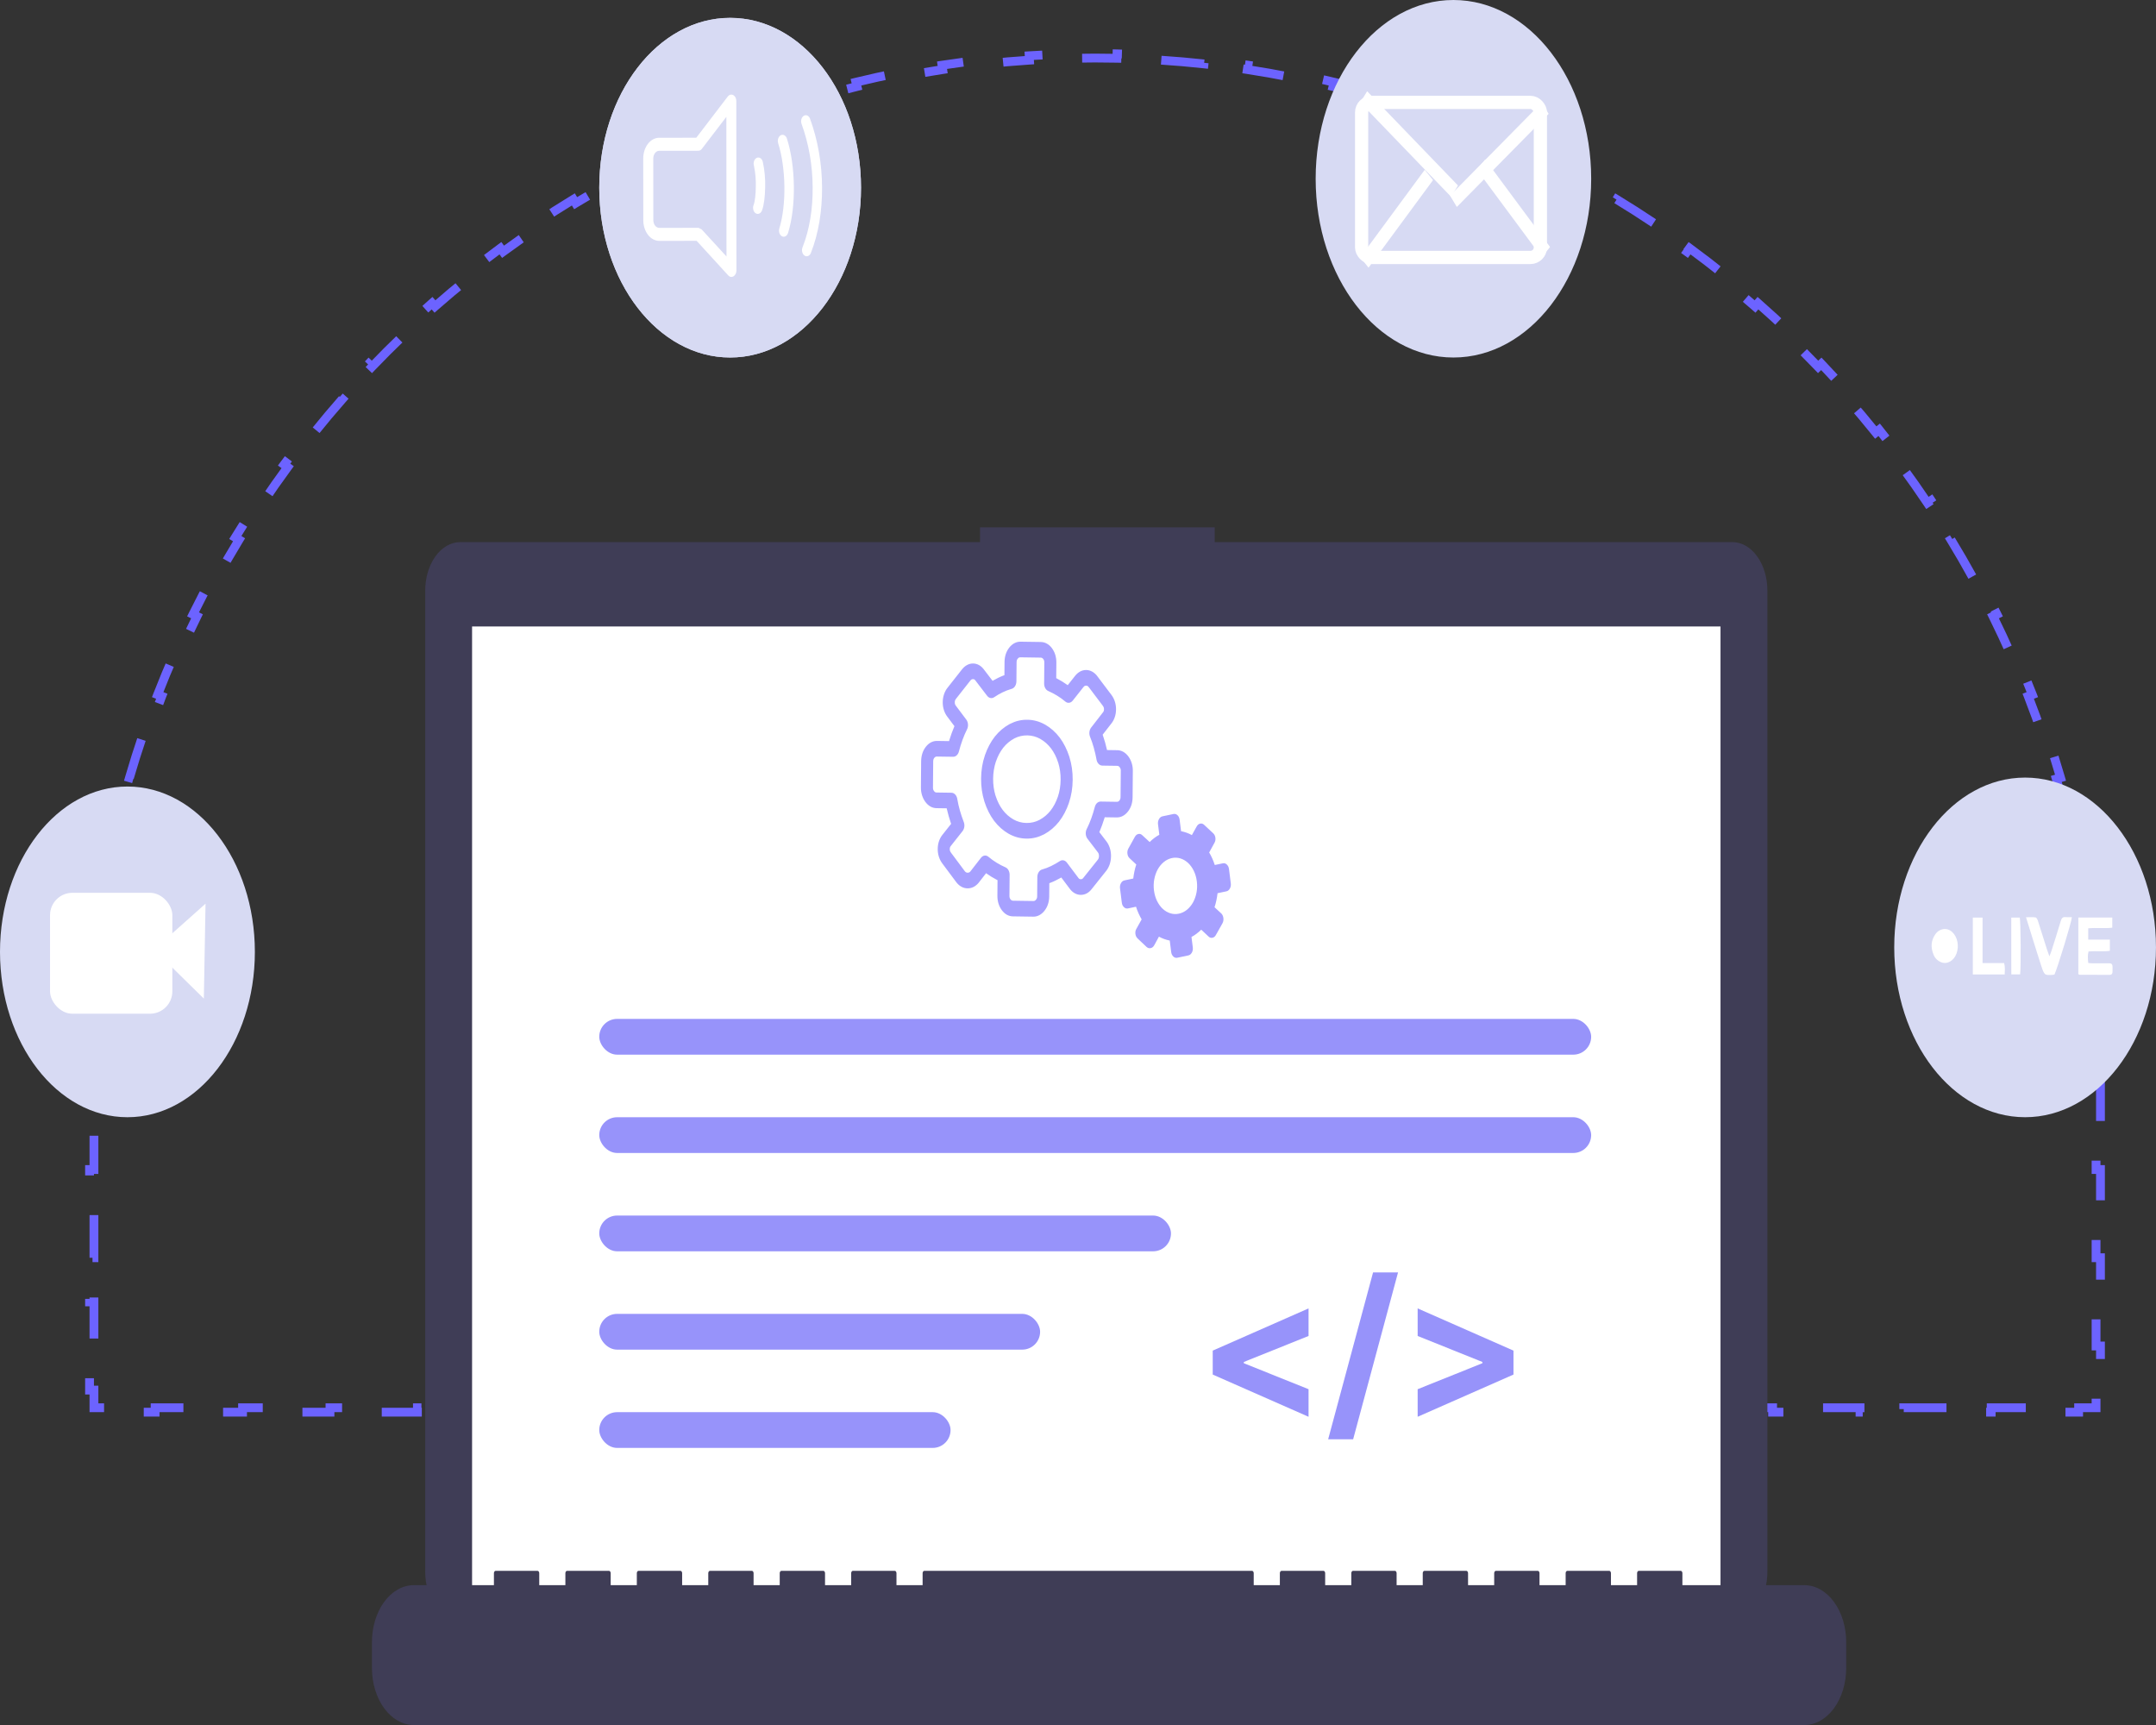 <svg xmlns="http://www.w3.org/2000/svg" width="225" height="180" viewBox="0 0 225 180" fill="none"><rect x="0" y="0" width="225" height="180" fill="#333333" stroke="none"/><path d="M218.745 112.828H219.205V117.432H218.745V122.036H219.205V126.639H218.745V131.243H219.205V135.847H218.745V140.451H219.205V145.055H218.745V146.897H216.924V147.357H212.362V146.897H207.8V147.357H203.237V146.897H198.675V147.357H194.113V146.897H189.551V147.357H184.989V146.897H180.427V147.357H175.864V146.897H171.302V147.357H166.74V146.897H162.178V147.357H157.616V146.897H153.053V147.357H148.491V146.897H143.929V147.357H139.367V146.897H134.805V147.357H130.243V146.897H125.68V147.357H121.118V146.897H116.556V147.357H111.994V146.897H107.432V147.357H102.869V146.897H98.307V147.357H93.745V146.897H89.183V147.357H84.621V146.897H80.059V147.357H75.496V146.897H70.934V147.357H66.372V146.897H61.81V147.357H57.248V146.897H52.685V147.357H48.123V146.897H43.561V147.357H38.999V146.897H34.437V147.357H29.875V146.897H25.312V147.357H20.75V146.897H16.188V147.357H11.626V146.897H9.805V145.055H9.345V140.451H9.805V135.847H9.345V131.243H9.805V126.639H9.345V122.036H9.805V117.432H9.345V112.828H9.805V110.526C9.805 109.762 9.813 108.999 9.829 108.239L9.369 108.229C9.402 106.697 9.468 105.172 9.566 103.657L10.025 103.686C10.123 102.164 10.254 100.651 10.417 99.147L9.96 99.097C10.125 97.575 10.322 96.062 10.552 94.56L11.006 94.629C11.237 93.121 11.499 91.623 11.793 90.137L11.342 90.048C11.639 88.545 11.969 87.054 12.329 85.576L12.776 85.684C13.137 84.204 13.53 82.736 13.953 81.28L13.512 81.152C13.939 79.683 14.398 78.227 14.887 76.785L15.323 76.933C15.812 75.491 16.332 74.063 16.882 72.65L16.454 72.483C17.008 71.058 17.593 69.648 18.207 68.254L18.628 68.44C19.242 67.047 19.885 65.67 20.557 64.31L20.145 64.106C20.822 62.736 21.528 61.383 22.262 60.047L22.665 60.269C23.398 58.936 24.159 57.621 24.948 56.324L24.555 56.085C25.349 54.779 26.17 53.492 27.019 52.225L27.401 52.481C28.247 51.217 29.12 49.973 30.019 48.749L29.648 48.477C30.552 47.246 31.482 46.035 32.438 44.846L32.797 45.134C33.749 43.949 34.726 42.785 35.728 41.644L35.383 41.34C36.39 40.193 37.421 39.068 38.477 37.965L38.809 38.283C39.86 37.186 40.935 36.111 42.032 35.06L41.714 34.728C42.817 33.672 43.942 32.641 45.089 31.634L45.392 31.98C46.534 30.977 47.698 30 48.883 29.047L48.595 28.689C49.784 27.733 50.995 26.803 52.225 25.899L52.498 26.27C53.722 25.371 54.966 24.498 56.23 23.652L55.974 23.27C57.241 22.421 58.528 21.6 59.834 20.806L60.073 21.199C61.37 20.41 62.685 19.649 64.018 18.916L63.796 18.513C65.132 17.779 66.485 17.073 67.855 16.396L68.059 16.808C69.419 16.136 70.796 15.493 72.189 14.879L72.003 14.458C73.397 13.844 74.807 13.259 76.232 12.705L76.399 13.133C77.812 12.583 79.24 12.063 80.682 11.574L80.534 11.138C81.976 10.649 83.432 10.19 84.901 9.763L85.029 10.204C86.484 9.781 87.953 9.388 89.433 9.027L89.324 8.58C90.803 8.22 92.294 7.89 93.796 7.593L93.886 8.044C95.372 7.75 96.87 7.488 98.378 7.257L98.309 6.803C99.811 6.573 101.324 6.376 102.846 6.211L102.896 6.668C104.4 6.505 105.913 6.374 107.435 6.276L107.406 5.817C108.921 5.719 110.446 5.653 111.978 5.62L111.988 6.08C112.748 6.064 113.511 6.056 114.275 6.056C115.039 6.056 115.801 6.064 116.562 6.08L116.572 5.62C118.104 5.653 119.629 5.719 121.144 5.817L121.115 6.276C122.637 6.374 124.15 6.505 125.654 6.668L125.703 6.211C127.226 6.376 128.739 6.573 130.241 6.803L130.172 7.257C131.68 7.488 133.178 7.75 134.664 8.044L134.753 7.593C136.256 7.89 137.747 8.219 139.225 8.58L139.116 9.027C140.597 9.388 142.065 9.781 143.521 10.204L143.649 9.763C145.118 10.19 146.574 10.649 148.016 11.138L147.868 11.574C149.31 12.063 150.738 12.583 152.151 13.133L152.318 12.705C153.743 13.259 155.153 13.844 156.547 14.458L156.361 14.879C157.754 15.493 159.131 16.136 160.491 16.808L160.694 16.396C162.065 17.073 163.418 17.779 164.753 18.513L164.532 18.916C165.865 19.649 167.18 20.41 168.477 21.199L168.716 20.806C170.022 21.599 171.308 22.421 172.576 23.27L172.32 23.652C173.584 24.498 174.828 25.371 176.052 26.27L176.324 25.899C177.555 26.803 178.766 27.733 179.955 28.689L179.667 29.047C180.852 30 182.016 30.977 183.157 31.98L183.461 31.634C184.608 32.641 185.733 33.672 186.835 34.728L186.517 35.06C187.615 36.111 188.69 37.186 189.741 38.283L190.073 37.965C191.128 39.068 192.16 40.193 193.167 41.34L192.821 41.644C193.823 42.785 194.801 43.949 195.753 45.134L196.112 44.846C197.067 46.035 197.998 47.246 198.902 48.477L198.531 48.749C199.43 49.973 200.303 51.217 201.149 52.481L201.531 52.225C202.38 53.492 203.201 54.779 203.995 56.085L203.602 56.324C204.391 57.62 205.152 58.936 205.885 60.269L206.288 60.047C207.022 61.383 207.728 62.736 208.405 64.106L207.993 64.31C208.665 65.67 209.308 67.047 209.922 68.44L210.343 68.254C210.957 69.648 211.542 71.058 212.096 72.483L211.668 72.65C212.217 74.063 212.737 75.491 213.227 76.933L213.662 76.785C214.152 78.227 214.611 79.683 215.038 81.152L214.597 81.28C215.02 82.735 215.413 84.204 215.774 85.684L216.221 85.575C216.581 87.054 216.911 88.545 217.208 90.047L216.757 90.137C217.051 91.623 217.313 93.121 217.544 94.629L217.998 94.56C218.228 96.062 218.425 97.575 218.59 99.097L218.133 99.147C218.296 100.651 218.426 102.164 218.525 103.686L218.984 103.657C219.082 105.172 219.148 106.697 219.18 108.229L218.721 108.239C218.737 108.999 218.745 109.762 218.745 110.526V112.828Z" stroke="#6C63FF" stroke-width="0.92" stroke-dasharray="4.6 4.6"></path><path d="M180.791 56.568H126.769V55.026H102.274V56.568H48.03C47.061 56.568 46.132 57.1 45.446 58.049C44.761 58.998 44.376 60.285 44.376 61.626V164.023C44.376 165.364 44.761 166.651 45.446 167.6C46.132 168.548 47.061 169.081 48.03 169.081H180.791C181.76 169.081 182.689 168.548 183.375 167.6C184.06 166.651 184.445 165.364 184.445 164.023V61.626C184.445 60.284 184.06 58.998 183.375 58.049C182.689 57.1 181.76 56.568 180.791 56.568Z" fill="#3F3D56"></path><path d="M179.552 65.371H49.266V167.073H179.552V65.371Z" fill="white"></path><path d="M188.306 165.41H175.575V164.159C175.575 164.093 175.556 164.03 175.522 163.984C175.488 163.937 175.442 163.911 175.393 163.911H171.029C170.981 163.911 170.934 163.937 170.9 163.984C170.866 164.03 170.847 164.093 170.847 164.159V165.41H168.119V164.159C168.119 164.093 168.1 164.03 168.066 163.984C168.032 163.937 167.985 163.911 167.937 163.911H163.572C163.524 163.911 163.478 163.937 163.444 163.984C163.41 164.03 163.391 164.093 163.391 164.159V165.41H160.663V164.159C160.663 164.093 160.644 164.03 160.609 163.984C160.575 163.937 160.529 163.911 160.481 163.911H156.116C156.068 163.911 156.022 163.937 155.988 163.984C155.953 164.03 155.934 164.093 155.934 164.159V165.41H153.206V164.159C153.206 164.093 153.187 164.03 153.153 163.984C153.119 163.937 153.073 163.911 153.025 163.911H148.66C148.612 163.911 148.566 163.937 148.531 163.984C148.497 164.03 148.478 164.093 148.478 164.159V165.41H145.75V164.159C145.75 164.093 145.731 164.03 145.697 163.984C145.663 163.937 145.617 163.911 145.568 163.911H141.204C141.156 163.911 141.109 163.937 141.075 163.984C141.041 164.03 141.022 164.093 141.022 164.159V165.41H138.294V164.159C138.294 164.093 138.275 164.03 138.241 163.984C138.206 163.937 138.16 163.911 138.112 163.911H133.748C133.7 163.911 133.654 163.937 133.62 163.984C133.586 164.03 133.566 164.093 133.566 164.159V165.41H130.838V164.159C130.838 164.093 130.818 164.03 130.784 163.984C130.75 163.937 130.704 163.911 130.656 163.911H96.466C96.418 163.911 96.371 163.937 96.337 163.984C96.303 164.03 96.284 164.093 96.284 164.159V165.41H93.556V164.159C93.556 164.093 93.537 164.03 93.503 163.984C93.469 163.937 93.423 163.911 93.374 163.911H89.01C88.962 163.911 88.915 163.937 88.881 163.984C88.847 164.03 88.828 164.093 88.828 164.159V165.41H86.1V164.159C86.1 164.093 86.081 164.03 86.047 163.984C86.013 163.937 85.966 163.911 85.918 163.911H81.554C81.505 163.911 81.459 163.937 81.425 163.984C81.391 164.03 81.372 164.093 81.372 164.159V165.41H78.644V164.159C78.644 164.093 78.625 164.03 78.591 163.984C78.556 163.937 78.51 163.911 78.462 163.911H74.097C74.049 163.911 74.003 163.937 73.969 163.984C73.935 164.03 73.915 164.093 73.915 164.159V165.41H71.188V164.159C71.188 164.093 71.169 164.03 71.135 163.984C71.101 163.937 71.054 163.911 71.006 163.911H66.641C66.593 163.911 66.546 163.937 66.512 163.984C66.478 164.03 66.459 164.093 66.459 164.159V165.41H63.731V164.159C63.731 164.093 63.712 164.03 63.678 163.984C63.644 163.937 63.598 163.911 63.549 163.911H59.185C59.136 163.911 59.09 163.937 59.056 163.984C59.022 164.03 59.003 164.093 59.003 164.159V165.41H56.275V164.159C56.275 164.093 56.256 164.03 56.222 163.984C56.188 163.937 56.141 163.911 56.093 163.911H51.728C51.679 163.911 51.633 163.937 51.599 163.984C51.565 164.03 51.546 164.093 51.546 164.159V165.41H43.181C42.023 165.41 40.913 166.036 40.095 167.152C39.276 168.268 38.816 169.781 38.816 171.359V174.05C38.816 175.628 39.276 177.141 40.095 178.257C40.913 179.373 42.023 180 43.181 180H188.306C189.463 180 190.573 179.373 191.392 178.257C192.21 177.141 192.67 175.628 192.67 174.05V171.36C192.67 169.782 192.21 168.268 191.392 167.153C190.573 166.037 189.463 165.41 188.306 165.41Z" fill="#3F3D56"></path><path d="M125.67 86.075C125.541 85.954 125.402 85.91 125.251 85.942C125.099 85.974 124.977 86.073 124.885 86.241L124.384 87.141C124.207 87.04 124.022 86.958 123.831 86.891C123.64 86.823 123.448 86.77 123.255 86.731L123.106 85.54C123.081 85.339 123.007 85.182 122.882 85.064C122.757 84.948 122.618 84.907 122.463 84.939L121.311 85.182C121.164 85.214 121.045 85.309 120.951 85.472C120.859 85.635 120.825 85.816 120.851 86.016L120.987 87.106C120.802 87.206 120.624 87.319 120.457 87.447C120.287 87.576 120.128 87.715 119.98 87.865L119.211 87.157C119.089 87.037 118.954 86.99 118.801 87.023C118.65 87.054 118.529 87.155 118.435 87.321L117.76 88.539C117.667 88.707 117.633 88.888 117.658 89.084C117.683 89.28 117.759 89.44 117.888 89.558L118.582 90.209C118.504 90.439 118.441 90.678 118.389 90.926C118.337 91.173 118.296 91.423 118.266 91.673L117.348 91.867C117.194 91.899 117.072 91.995 116.982 92.158C116.892 92.32 116.86 92.5 116.885 92.701L117.073 94.195C117.097 94.386 117.17 94.541 117.296 94.663C117.421 94.782 117.56 94.826 117.715 94.793L118.555 94.615C118.632 94.856 118.719 95.086 118.818 95.304C118.918 95.524 119.026 95.735 119.142 95.937L118.594 96.92C118.502 97.078 118.466 97.254 118.491 97.452C118.515 97.648 118.593 97.805 118.721 97.927L119.662 98.817C119.79 98.928 119.929 98.967 120.08 98.935C120.231 98.903 120.355 98.809 120.447 98.651L120.947 97.736C121.124 97.837 121.308 97.919 121.499 97.986C121.69 98.054 121.882 98.106 122.076 98.146L122.224 99.337C122.25 99.537 122.324 99.695 122.449 99.812C122.574 99.929 122.713 99.97 122.867 99.938L124.019 99.694C124.166 99.663 124.286 99.567 124.38 99.405C124.472 99.242 124.505 99.061 124.48 98.86L124.343 97.77C124.528 97.671 124.706 97.558 124.874 97.43C125.044 97.301 125.206 97.16 125.362 97.01L126.119 97.72C126.241 97.84 126.379 97.886 126.533 97.853C126.69 97.82 126.809 97.72 126.895 97.556L127.581 96.335C127.667 96.168 127.697 95.989 127.672 95.793C127.647 95.597 127.575 95.436 127.453 95.316L126.748 94.668C126.826 94.438 126.889 94.198 126.941 93.951C126.993 93.704 127.034 93.454 127.064 93.204L127.982 93.01C128.136 92.977 128.258 92.881 128.348 92.719C128.439 92.557 128.47 92.377 128.445 92.176L128.258 90.682C128.234 90.491 128.16 90.335 128.034 90.214C127.909 90.094 127.77 90.051 127.615 90.084L126.775 90.261C126.7 90.03 126.613 89.802 126.513 89.58C126.413 89.355 126.305 89.146 126.19 88.954L126.736 87.957C126.828 87.799 126.864 87.623 126.839 87.424C126.815 87.228 126.737 87.071 126.609 86.95L125.67 86.075ZM122.301 89.537C122.608 89.472 122.907 89.486 123.201 89.579C123.493 89.674 123.757 89.83 123.992 90.047C124.225 90.267 124.423 90.542 124.585 90.872C124.746 91.204 124.851 91.568 124.901 91.966C124.951 92.365 124.94 92.753 124.869 93.134C124.795 93.514 124.675 93.856 124.507 94.16C124.338 94.463 124.126 94.719 123.872 94.93C123.616 95.138 123.336 95.275 123.028 95.34C122.721 95.404 122.422 95.391 122.128 95.298C121.836 95.203 121.572 95.047 121.338 94.829C121.104 94.609 120.907 94.334 120.744 94.005C120.584 93.672 120.479 93.308 120.428 92.91C120.379 92.512 120.389 92.123 120.461 91.742C120.534 91.363 120.654 91.021 120.822 90.716C120.991 90.414 121.203 90.157 121.457 89.947C121.714 89.738 121.994 89.602 122.301 89.537ZM113.624 71.707C113.577 71.644 113.533 71.602 113.492 71.579C113.454 71.557 113.406 71.546 113.347 71.545C113.288 71.544 113.238 71.555 113.198 71.576C113.156 71.598 113.113 71.637 113.07 71.692L113.065 71.699L111.952 73.106C111.732 73.384 111.395 73.41 111.153 73.188C111.03 73.083 110.899 72.98 110.759 72.879C110.607 72.77 110.461 72.673 110.319 72.587C110.171 72.496 110.018 72.41 109.862 72.328C109.725 72.257 109.568 72.182 109.391 72.103C109.127 71.987 108.962 71.665 108.966 71.323L108.985 69.132C108.985 69.052 108.977 68.984 108.96 68.927C108.943 68.871 108.915 68.819 108.878 68.768L108.877 68.77C108.837 68.718 108.797 68.68 108.758 68.659C108.714 68.635 108.661 68.623 108.6 68.622L106.481 68.59C106.425 68.59 106.378 68.599 106.338 68.62C106.294 68.642 106.249 68.683 106.203 68.74C106.165 68.788 106.137 68.838 106.119 68.891C106.101 68.945 106.092 69.011 106.091 69.089L106.073 71.094C106.07 71.495 105.844 71.825 105.549 71.889C105.382 71.938 105.23 71.989 105.095 72.04C104.943 72.098 104.789 72.165 104.632 72.241C104.485 72.312 104.334 72.393 104.18 72.482C104.025 72.573 103.883 72.662 103.753 72.751C103.504 72.923 103.205 72.854 103.016 72.606L101.81 71.029C101.805 71.023 101.8 71.017 101.795 71.01C101.758 70.957 101.719 70.919 101.681 70.897C101.646 70.876 101.601 70.865 101.546 70.865C101.49 70.864 101.443 70.874 101.402 70.896C101.355 70.921 101.309 70.962 101.264 71.018L99.766 72.921L99.765 72.923L99.766 72.925C99.718 72.986 99.685 73.042 99.668 73.095C99.651 73.144 99.642 73.207 99.642 73.283C99.641 73.36 99.649 73.424 99.665 73.476C99.683 73.531 99.713 73.587 99.755 73.642L99.76 73.649L100.845 75.094C101.059 75.379 101.079 75.816 100.908 76.13C100.827 76.289 100.748 76.46 100.67 76.641C100.586 76.838 100.511 77.028 100.445 77.211C100.374 77.405 100.308 77.603 100.245 77.805C100.191 77.983 100.133 78.187 100.072 78.417C99.982 78.758 99.734 78.972 99.47 78.968L97.782 78.944C97.721 78.943 97.668 78.954 97.624 78.976C97.581 78.998 97.541 79.033 97.503 79.081L97.501 79.084C97.463 79.132 97.435 79.183 97.418 79.238C97.399 79.295 97.39 79.363 97.389 79.443L97.365 82.192C97.364 82.264 97.372 82.326 97.388 82.377C97.405 82.434 97.436 82.492 97.48 82.553L97.481 82.554C97.518 82.603 97.557 82.639 97.597 82.661C97.638 82.684 97.689 82.696 97.749 82.697L99.295 82.72C99.604 82.725 99.859 83.019 99.908 83.401C99.945 83.617 99.984 83.813 100.024 83.987L100.024 83.987C100.071 84.194 100.123 84.395 100.179 84.59C100.233 84.779 100.296 84.979 100.367 85.19C100.44 85.407 100.511 85.601 100.577 85.77C100.704 86.096 100.647 86.479 100.455 86.721L100.456 86.721L99.24 88.258L99.23 88.271C99.189 88.32 99.16 88.369 99.143 88.419C99.127 88.464 99.119 88.523 99.118 88.595C99.117 88.667 99.126 88.729 99.142 88.781C99.162 88.843 99.194 88.903 99.239 88.964L100.691 90.914C100.734 90.966 100.778 91.005 100.822 91.028C100.867 91.052 100.921 91.064 100.982 91.065C101.045 91.066 101.099 91.055 101.146 91.032C101.189 91.01 101.232 90.976 101.271 90.929L102.373 89.51C102.592 89.228 102.932 89.198 103.176 89.422C103.299 89.527 103.431 89.63 103.571 89.731C103.723 89.84 103.869 89.937 104.01 90.023C104.159 90.115 104.312 90.201 104.468 90.282C104.604 90.353 104.762 90.428 104.939 90.507C105.202 90.624 105.367 90.945 105.364 91.288L105.345 93.478C105.345 93.557 105.353 93.626 105.37 93.683C105.387 93.739 105.414 93.791 105.451 93.84L105.452 93.842L105.453 93.84C105.527 93.938 105.618 93.987 105.73 93.988L107.848 94.019C107.904 94.02 107.952 94.011 107.991 93.99C108.035 93.967 108.08 93.927 108.127 93.87C108.165 93.821 108.193 93.771 108.21 93.719C108.228 93.665 108.238 93.598 108.238 93.521L108.256 91.516C108.259 91.114 108.486 90.784 108.781 90.72C108.948 90.671 109.1 90.621 109.234 90.569C109.387 90.511 109.541 90.444 109.697 90.368C109.843 90.298 109.997 90.216 110.16 90.124C110.327 90.029 110.476 89.938 110.607 89.853C110.857 89.687 111.153 89.762 111.34 90.01L111.34 90.01L112.525 91.587L112.534 91.6C112.572 91.654 112.61 91.692 112.648 91.713C112.683 91.734 112.731 91.744 112.791 91.745C112.849 91.746 112.898 91.736 112.937 91.714C112.978 91.692 113.017 91.656 113.053 91.607C113.061 91.597 113.07 91.586 113.078 91.576L114.572 89.704C114.612 89.648 114.642 89.592 114.66 89.534C114.678 89.475 114.688 89.406 114.688 89.326C114.689 89.245 114.68 89.175 114.663 89.115C114.646 89.057 114.62 89.003 114.583 88.952L113.49 87.522C113.272 87.238 113.249 86.797 113.422 86.48C113.503 86.321 113.582 86.15 113.66 85.969C113.744 85.771 113.819 85.582 113.885 85.398C113.956 85.205 114.022 85.007 114.084 84.804C114.139 84.627 114.197 84.422 114.258 84.193C114.348 83.851 114.596 83.637 114.86 83.641L116.548 83.666C116.609 83.667 116.662 83.656 116.706 83.633C116.749 83.612 116.789 83.577 116.827 83.529L116.828 83.528L116.827 83.526C116.902 83.43 116.94 83.311 116.941 83.167L116.966 80.418C116.966 80.346 116.959 80.284 116.943 80.233C116.925 80.176 116.894 80.118 116.85 80.057L116.85 80.056C116.812 80.007 116.774 79.971 116.734 79.949C116.692 79.925 116.641 79.913 116.581 79.912L115.036 79.889C114.723 79.885 114.466 79.584 114.421 79.195C114.387 79.014 114.349 78.829 114.306 78.64C114.263 78.451 114.211 78.248 114.149 78.03C114.145 78.016 114.141 78.003 114.138 77.989C114.081 77.79 114.024 77.605 113.965 77.433C113.9 77.242 113.831 77.058 113.758 76.879C113.626 76.555 113.679 76.168 113.87 75.922L115.085 74.358C115.09 74.351 115.095 74.345 115.1 74.339C115.141 74.29 115.17 74.241 115.188 74.191C115.203 74.146 115.212 74.087 115.212 74.015C115.213 73.943 115.205 73.882 115.188 73.829C115.169 73.769 115.137 73.709 115.094 73.649L113.627 71.707L113.625 71.705L113.624 71.707ZM113.992 70.088C114.19 70.201 114.368 70.36 114.523 70.566L114.522 70.568L115.99 72.512L115.995 72.519C116.15 72.727 116.268 72.957 116.348 73.209C116.43 73.471 116.472 73.745 116.469 74.034C116.467 74.326 116.42 74.601 116.33 74.858C116.243 75.11 116.118 75.332 115.957 75.527L115.072 76.665C115.085 76.701 115.098 76.738 115.11 76.774C115.185 76.994 115.253 77.212 115.315 77.429C115.319 77.441 115.323 77.454 115.327 77.468C115.39 77.688 115.45 77.927 115.508 78.18L115.527 78.265L116.594 78.281C116.82 78.284 117.03 78.341 117.228 78.452C117.422 78.561 117.596 78.719 117.751 78.925L117.763 78.942C117.915 79.15 118.029 79.38 118.107 79.632C118.186 79.89 118.225 80.158 118.222 80.437L118.198 83.186C118.193 83.781 118.03 84.28 117.705 84.692L117.704 84.691C117.542 84.896 117.362 85.049 117.164 85.15C116.966 85.252 116.756 85.3 116.533 85.297L115.288 85.279C115.275 85.321 115.262 85.364 115.248 85.407C115.178 85.635 115.102 85.862 115.019 86.09C114.933 86.328 114.845 86.551 114.758 86.756C114.748 86.78 114.737 86.805 114.726 86.829L115.475 87.807C115.483 87.817 115.491 87.829 115.5 87.84C115.65 88.05 115.762 88.284 115.837 88.538C115.912 88.794 115.948 89.063 115.946 89.345C115.943 89.625 115.902 89.891 115.823 90.143C115.744 90.395 115.629 90.623 115.478 90.83C115.472 90.838 115.465 90.847 115.458 90.855L113.95 92.746C113.794 92.954 113.618 93.112 113.421 93.219C113.221 93.327 113.007 93.38 112.777 93.377C112.552 93.373 112.339 93.313 112.139 93.197C111.94 93.082 111.766 92.918 111.616 92.708L110.756 91.563C110.724 91.582 110.693 91.599 110.663 91.617C110.501 91.708 110.325 91.801 110.136 91.892C109.961 91.977 109.777 92.057 109.585 92.13C109.559 92.14 109.533 92.15 109.508 92.159L109.496 93.54C109.493 93.831 109.449 94.105 109.364 94.361C109.28 94.613 109.158 94.839 108.999 95.04L108.986 95.056C108.826 95.252 108.649 95.4 108.455 95.501C108.256 95.605 108.049 95.655 107.834 95.651L105.716 95.62C105.258 95.613 104.872 95.402 104.554 94.981L104.555 94.979C104.397 94.769 104.279 94.535 104.201 94.278C104.123 94.022 104.086 93.749 104.088 93.46L104.102 91.844C104.07 91.828 104.037 91.81 104.003 91.793C103.828 91.701 103.653 91.602 103.477 91.495C103.294 91.383 103.122 91.27 102.964 91.156C102.945 91.143 102.926 91.129 102.908 91.115L102.154 92.086C102.146 92.097 102.137 92.108 102.129 92.118C101.966 92.313 101.786 92.459 101.59 92.556C101.393 92.654 101.185 92.701 100.969 92.697C100.752 92.694 100.547 92.641 100.353 92.539C100.159 92.437 99.983 92.287 99.824 92.091C99.817 92.083 99.811 92.074 99.805 92.065L98.335 90.092C98.18 89.883 98.063 89.653 97.983 89.402C97.899 89.141 97.859 88.866 97.861 88.578C97.864 88.285 97.91 88.01 98 87.753C98.088 87.5 98.214 87.277 98.376 87.081L99.259 85.965C99.245 85.924 99.231 85.884 99.217 85.844C99.146 85.633 99.076 85.406 99.005 85.161C98.937 84.925 98.876 84.688 98.822 84.448L98.822 84.448L98.822 84.445L98.8 84.346L97.735 84.33C97.51 84.327 97.3 84.27 97.102 84.159C96.908 84.05 96.734 83.892 96.579 83.686L96.566 83.669C96.415 83.461 96.301 83.231 96.223 82.98C96.143 82.721 96.105 82.453 96.107 82.174L96.131 79.425C96.134 79.135 96.176 78.864 96.259 78.61C96.341 78.356 96.462 78.127 96.624 77.922L96.624 77.921L96.625 77.92L96.626 77.918C96.788 77.714 96.968 77.561 97.165 77.46C97.363 77.359 97.573 77.31 97.796 77.314L99.042 77.332C99.055 77.29 99.068 77.247 99.081 77.203C99.152 76.976 99.228 76.749 99.311 76.52C99.397 76.283 99.484 76.06 99.572 75.855C99.583 75.829 99.594 75.802 99.606 75.776L98.861 74.785C98.704 74.579 98.586 74.347 98.505 74.091C98.421 73.827 98.381 73.552 98.384 73.266C98.386 72.982 98.431 72.709 98.518 72.449C98.605 72.191 98.728 71.961 98.887 71.76L98.888 71.761L100.387 69.856L100.392 69.849C100.552 69.649 100.73 69.496 100.924 69.392C101.125 69.284 101.337 69.231 101.559 69.234C101.785 69.237 101.996 69.298 102.195 69.414C102.389 69.528 102.56 69.69 102.71 69.899L103.586 71.045C103.613 71.028 103.64 71.013 103.666 70.997C103.83 70.902 104.005 70.809 104.193 70.719C104.368 70.633 104.552 70.554 104.744 70.481C104.77 70.471 104.795 70.461 104.821 70.452L104.833 69.071C104.835 68.779 104.88 68.506 104.965 68.249C105.049 67.998 105.171 67.771 105.33 67.57L105.342 67.554C105.503 67.358 105.68 67.21 105.874 67.109C106.074 67.006 106.28 66.956 106.496 66.959L108.614 66.99C108.837 66.994 109.047 67.049 109.242 67.156C109.442 67.265 109.62 67.422 109.776 67.629L109.775 67.631L109.776 67.633C109.933 67.841 110.051 68.074 110.129 68.332C110.207 68.588 110.244 68.861 110.242 69.15L110.228 70.766C110.26 70.783 110.293 70.8 110.327 70.817C110.502 70.909 110.677 71.008 110.853 71.115C111.037 71.228 111.208 71.34 111.366 71.454L111.427 71.498L112.19 70.532C112.35 70.329 112.528 70.175 112.725 70.07C112.929 69.961 113.141 69.91 113.362 69.913C113.581 69.917 113.791 69.975 113.992 70.088ZM107.219 75.105C107.545 75.109 107.862 75.154 108.173 75.24C108.476 75.323 108.777 75.449 109.077 75.618L109.081 75.621L109.082 75.618C109.365 75.781 109.634 75.977 109.889 76.204C110.141 76.428 110.374 76.681 110.588 76.962L110.59 76.965C110.802 77.249 110.991 77.557 111.158 77.889C111.328 78.225 111.472 78.579 111.591 78.949C111.598 78.972 111.605 78.995 111.611 79.018C111.724 79.39 111.808 79.763 111.863 80.137C111.921 80.541 111.949 80.954 111.945 81.376C111.941 81.799 111.906 82.211 111.841 82.613C111.777 83.006 111.679 83.397 111.549 83.786L111.547 83.791L111.549 83.792C111.423 84.159 111.272 84.508 111.097 84.839C110.924 85.166 110.73 85.469 110.513 85.746L110.51 85.749C110.292 86.023 110.055 86.269 109.798 86.487C109.539 86.706 109.267 86.893 108.981 87.048C108.964 87.057 108.946 87.066 108.928 87.073C108.642 87.22 108.354 87.329 108.066 87.4C107.755 87.475 107.436 87.511 107.11 87.506C106.785 87.501 106.467 87.457 106.157 87.371C105.854 87.288 105.553 87.162 105.253 86.993L105.249 86.99L105.248 86.993C104.966 86.829 104.697 86.634 104.441 86.407C104.189 86.182 103.956 85.93 103.743 85.649L103.74 85.646C103.529 85.363 103.339 85.054 103.172 84.722C103.003 84.386 102.859 84.033 102.74 83.662C102.732 83.64 102.726 83.616 102.72 83.594C102.606 83.222 102.523 82.849 102.468 82.474C102.41 82.071 102.382 81.657 102.386 81.235C102.39 80.812 102.424 80.401 102.49 79.998C102.554 79.605 102.651 79.214 102.782 78.825L102.783 78.82L102.782 78.819C102.908 78.452 103.058 78.103 103.233 77.772C103.406 77.445 103.601 77.142 103.817 76.865L103.82 76.862C104.038 76.588 104.275 76.342 104.532 76.125C104.791 75.906 105.063 75.718 105.349 75.564C105.366 75.554 105.384 75.546 105.402 75.538C105.689 75.391 105.976 75.282 106.264 75.212C106.575 75.135 106.894 75.1 107.219 75.105ZM107.913 76.835C107.685 76.773 107.449 76.74 107.205 76.736C106.961 76.733 106.725 76.759 106.496 76.814C106.275 76.868 106.066 76.945 105.868 77.046C105.856 77.054 105.844 77.061 105.831 77.068C105.607 77.19 105.402 77.329 105.217 77.486C105.029 77.645 104.855 77.825 104.695 78.027C104.536 78.231 104.393 78.453 104.266 78.692C104.141 78.929 104.029 79.192 103.93 79.479L103.928 79.478C103.838 79.748 103.769 80.033 103.72 80.335C103.671 80.631 103.646 80.937 103.643 81.254C103.64 81.57 103.66 81.877 103.703 82.174C103.745 82.46 103.804 82.731 103.882 82.988C103.888 83.003 103.893 83.019 103.899 83.036C103.992 83.326 104.1 83.592 104.221 83.833C104.343 84.076 104.482 84.302 104.638 84.51C104.795 84.717 104.966 84.902 105.151 85.067C105.333 85.229 105.536 85.375 105.757 85.502L105.757 85.505C105.964 85.621 106.184 85.712 106.417 85.776C106.645 85.838 106.88 85.871 107.125 85.875C107.368 85.879 107.605 85.852 107.834 85.797C108.054 85.743 108.263 85.666 108.461 85.565C108.473 85.557 108.486 85.55 108.498 85.543C108.722 85.422 108.927 85.283 109.112 85.126C109.3 84.966 109.474 84.786 109.635 84.585C109.794 84.381 109.937 84.159 110.064 83.919C110.189 83.682 110.301 83.42 110.4 83.132L110.401 83.133C110.491 82.864 110.561 82.579 110.61 82.276C110.659 81.981 110.684 81.674 110.687 81.358C110.69 81.042 110.669 80.735 110.626 80.438C110.585 80.152 110.525 79.881 110.448 79.624C110.442 79.608 110.436 79.592 110.431 79.576C110.337 79.285 110.23 79.019 110.109 78.779C109.986 78.535 109.847 78.31 109.692 78.102C109.535 77.895 109.364 77.71 109.179 77.545C108.997 77.382 108.794 77.237 108.572 77.109L108.573 77.106C108.366 76.99 108.146 76.899 107.913 76.835Z" fill="#6C63FF" fill-opacity="0.6"></path><rect x="62.538" y="106.32" width="103.515" height="3.731" rx="1.865" fill="#9793FA"></rect><rect x="62.538" y="116.58" width="103.515" height="3.731" rx="1.865" fill="#9793FA"></rect><rect x="62.538" y="126.84" width="59.665" height="3.731" rx="1.865" fill="#9793FA"></rect><rect x="62.538" y="137.1" width="46.007" height="3.731" rx="1.865" fill="#9793FA"></rect><rect x="62.538" y="147.356" width="36.662" height="3.731" rx="1.865" fill="#9793FA"></rect><path d="M126.561 143.433V140.933L136.561 136.53V139.406L129.714 142.155L129.806 142.006V142.361L129.714 142.212L136.561 144.96V147.837L126.561 143.433ZM145.9 132.773L141.213 150.188H138.606L143.294 132.773H145.9ZM157.947 143.433L147.947 147.837V144.96L154.794 142.212L154.702 142.361V142.006L154.794 142.155L147.947 139.406V136.53L157.947 140.933V143.433Z" fill="#9793FA"></path><ellipse cx="151.679" cy="18.653" rx="14.377" ry="18.653" fill="#D7DAF3"></ellipse><rect x="142.1" y="10.683" width="18.654" height="16.182" rx="1.042" fill="#D7DAF3" stroke="white" stroke-width="1.38"></rect><line y1="-0.69" x2="13.657" y2="-0.69" transform="matrix(0.694 0.72 -0.525 0.851 141.952 10.696)" stroke="white" stroke-width="1.38"></line><line y1="-0.69" x2="13.645" y2="-0.69" transform="matrix(-0.702 0.712 -0.516 -0.857 160.902 10.696)" stroke="white" stroke-width="1.38"></line><line y1="-0.69" x2="11.347" y2="-0.69" transform="matrix(-0.593 0.805 -0.627 -0.779 148.685 17.72)" stroke="white" stroke-width="1.38"></line><line y1="-0.69" x2="11.367" y2="-0.69" transform="matrix(0.595 0.803 -0.625 0.78 154.136 17.72)" stroke="white" stroke-width="1.38"></line><ellipse cx="76.197" cy="19.584" rx="13.658" ry="17.72" fill="#D7DAF3"></ellipse><ellipse cx="76.197" cy="19.584" rx="13.658" ry="17.72" fill="#D7DAF3"></ellipse><path d="M68.796 14.376L72.664 14.371L75.955 10.066C76.053 9.941 76.184 9.871 76.322 9.871C76.459 9.871 76.591 9.941 76.689 10.066C76.737 10.128 76.776 10.203 76.802 10.286C76.828 10.368 76.841 10.457 76.841 10.546L76.855 28.216C76.855 28.352 76.824 28.483 76.766 28.595C76.707 28.707 76.625 28.794 76.528 28.845C76.432 28.896 76.326 28.909 76.224 28.882C76.122 28.854 76.028 28.788 75.955 28.692L72.7 25.129L68.805 25.135C68.362 25.135 67.937 24.908 67.623 24.502C67.31 24.096 67.133 23.546 67.133 22.972L67.127 16.542C67.127 15.967 67.303 15.416 67.615 15.01C67.928 14.603 68.353 14.375 68.796 14.374L68.796 14.376ZM78.687 17.315C78.661 17.235 78.648 17.148 78.649 17.06C78.65 16.973 78.665 16.887 78.693 16.807C78.721 16.727 78.761 16.656 78.811 16.598C78.862 16.539 78.921 16.495 78.985 16.468C79.049 16.44 79.117 16.43 79.184 16.439C79.251 16.447 79.316 16.473 79.375 16.516C79.434 16.558 79.486 16.616 79.526 16.686C79.567 16.755 79.597 16.835 79.613 16.92C79.796 17.77 79.877 18.651 79.852 19.532C79.839 20.47 79.735 21.391 79.53 21.937C79.504 22.015 79.466 22.087 79.418 22.146C79.369 22.205 79.313 22.25 79.251 22.28C79.188 22.31 79.122 22.323 79.056 22.319C78.99 22.315 78.925 22.294 78.865 22.256C78.806 22.218 78.753 22.166 78.709 22.101C78.666 22.036 78.633 21.96 78.613 21.878C78.593 21.796 78.586 21.71 78.592 21.625C78.598 21.539 78.617 21.456 78.649 21.381C78.79 21.003 78.865 20.28 78.875 19.514C78.898 18.776 78.835 18.038 78.687 17.325L78.687 17.315ZM81.212 14.949C81.161 14.793 81.161 14.617 81.211 14.46C81.261 14.304 81.357 14.179 81.478 14.114C81.599 14.049 81.734 14.049 81.855 14.114C81.976 14.179 82.072 14.303 82.122 14.46C82.579 15.873 82.825 17.654 82.847 19.424C82.87 21.194 82.673 22.913 82.244 24.301C82.22 24.379 82.185 24.45 82.14 24.509C82.095 24.569 82.041 24.617 81.982 24.65C81.923 24.683 81.859 24.701 81.795 24.702C81.731 24.703 81.666 24.687 81.607 24.656C81.547 24.625 81.492 24.579 81.446 24.521C81.4 24.463 81.363 24.393 81.338 24.317C81.312 24.24 81.299 24.157 81.298 24.074C81.297 23.991 81.309 23.907 81.333 23.83C81.71 22.587 81.883 21.016 81.859 19.429C81.835 17.843 81.616 16.209 81.205 14.94L81.212 14.949ZM83.653 12.932C83.625 12.857 83.609 12.776 83.605 12.693C83.601 12.61 83.61 12.526 83.631 12.448C83.652 12.369 83.685 12.297 83.728 12.234C83.771 12.172 83.822 12.121 83.88 12.085C83.938 12.049 84.001 12.028 84.065 12.023C84.129 12.018 84.193 12.03 84.254 12.057C84.376 12.112 84.477 12.228 84.533 12.38C85.35 14.623 85.779 17.071 85.79 19.552C85.806 21.957 85.434 24.354 84.622 26.398C84.562 26.548 84.458 26.661 84.334 26.711C84.21 26.762 84.075 26.746 83.96 26.668C83.844 26.59 83.757 26.456 83.718 26.294C83.679 26.133 83.691 25.959 83.752 25.809C84.491 23.952 84.828 21.76 84.809 19.553C84.8 17.26 84.404 14.997 83.65 12.922L83.653 12.932ZM72.88 15.729L68.797 15.734C68.632 15.735 68.475 15.82 68.358 15.971C68.242 16.122 68.176 16.327 68.175 16.54L68.181 22.974C68.181 23.188 68.248 23.392 68.364 23.543C68.481 23.693 68.639 23.778 68.804 23.778L72.888 23.773C72.888 23.773 73.192 23.908 73.224 23.936L75.816 26.761L75.803 12.193L73.279 15.49C73.23 15.565 73.169 15.625 73.1 15.666C73.031 15.707 72.956 15.729 72.88 15.729Z" fill="white"></path><ellipse cx="211.34" cy="98.859" rx="13.658" ry="17.72" fill="#D7DAF3"></ellipse><path d="M220.466 100.976C220.465 101.137 220.464 101.248 220.464 101.359C220.465 101.613 220.369 101.727 220.173 101.725C219.128 101.72 218.084 101.72 217.04 101.715C217 101.715 216.961 101.68 216.896 101.65C216.896 99.697 216.896 97.741 216.896 95.744C218.081 95.744 219.243 95.744 220.436 95.744C220.436 96.1 220.436 96.424 220.436 96.803C219.602 96.898 218.777 96.787 217.926 96.869C217.926 97.26 217.926 97.617 217.926 98.047C218.681 98.047 219.417 98.047 220.184 98.047C220.184 98.46 220.184 98.802 220.184 99.22C219.443 99.321 218.702 99.216 217.96 99.283C217.851 99.686 217.886 100.062 217.93 100.485C218.083 100.497 218.221 100.516 218.36 100.517C218.947 100.52 219.533 100.525 220.12 100.516C220.348 100.512 220.478 100.609 220.466 100.976Z" fill="white"></path><path d="M212.579 99.39C212.197 98.168 211.829 96.986 211.432 95.712C211.813 95.712 212.124 95.687 212.43 95.728C212.519 95.74 212.625 95.923 212.668 96.058C212.991 97.05 213.299 98.05 213.614 99.046C213.683 99.263 213.765 99.474 213.876 99.788C213.977 99.523 214.045 99.369 214.097 99.206C214.422 98.175 214.754 97.147 215.061 96.107C215.154 95.79 215.288 95.672 215.54 95.698C215.765 95.721 215.993 95.703 216.221 95.703C216.209 96.147 214.725 101.003 214.406 101.686C214.359 101.697 214.303 101.717 214.247 101.721C213.357 101.781 213.356 101.782 213.002 100.717C212.86 100.291 212.728 99.859 212.579 99.39Z" fill="white"></path><path d="M205.885 97.054C205.885 96.595 205.885 96.191 205.885 95.746C206.24 95.746 206.544 95.746 206.899 95.746C206.899 97.322 206.899 98.871 206.899 100.497C207.682 100.497 208.417 100.497 209.153 100.497C209.272 100.925 209.216 101.284 209.21 101.684C208.1 101.684 207.023 101.684 205.885 101.684C205.885 100.141 205.885 98.625 205.885 97.054Z" fill="white"></path><path d="M201.792 99.638C201.463 98.844 201.524 98.136 201.964 97.498C202.405 96.86 203.187 96.756 203.722 97.246C204.29 97.766 204.479 98.713 204.175 99.517C203.883 100.289 203.177 100.669 202.544 100.393C202.237 100.26 201.974 100.051 201.792 99.638Z" fill="white"></path><path d="M209.896 99.729C209.896 98.378 209.896 97.082 209.896 95.746C210.227 95.746 210.506 95.746 210.784 95.746C210.882 96.132 210.917 100.804 210.823 101.675C210.539 101.675 210.25 101.675 209.9 101.675C209.898 101.034 209.897 100.409 209.896 99.729Z" fill="white"></path><ellipse cx="13.299" cy="99.326" rx="13.299" ry="17.254" fill="#D7DAF3"></ellipse><rect x="5.222" y="93.162" width="12.764" height="12.618" rx="2.333" fill="white"></rect><path d="M16.073 99.09L21.45 94.297L21.273 104.201L16.073 99.09Z" fill="white"></path></svg>
